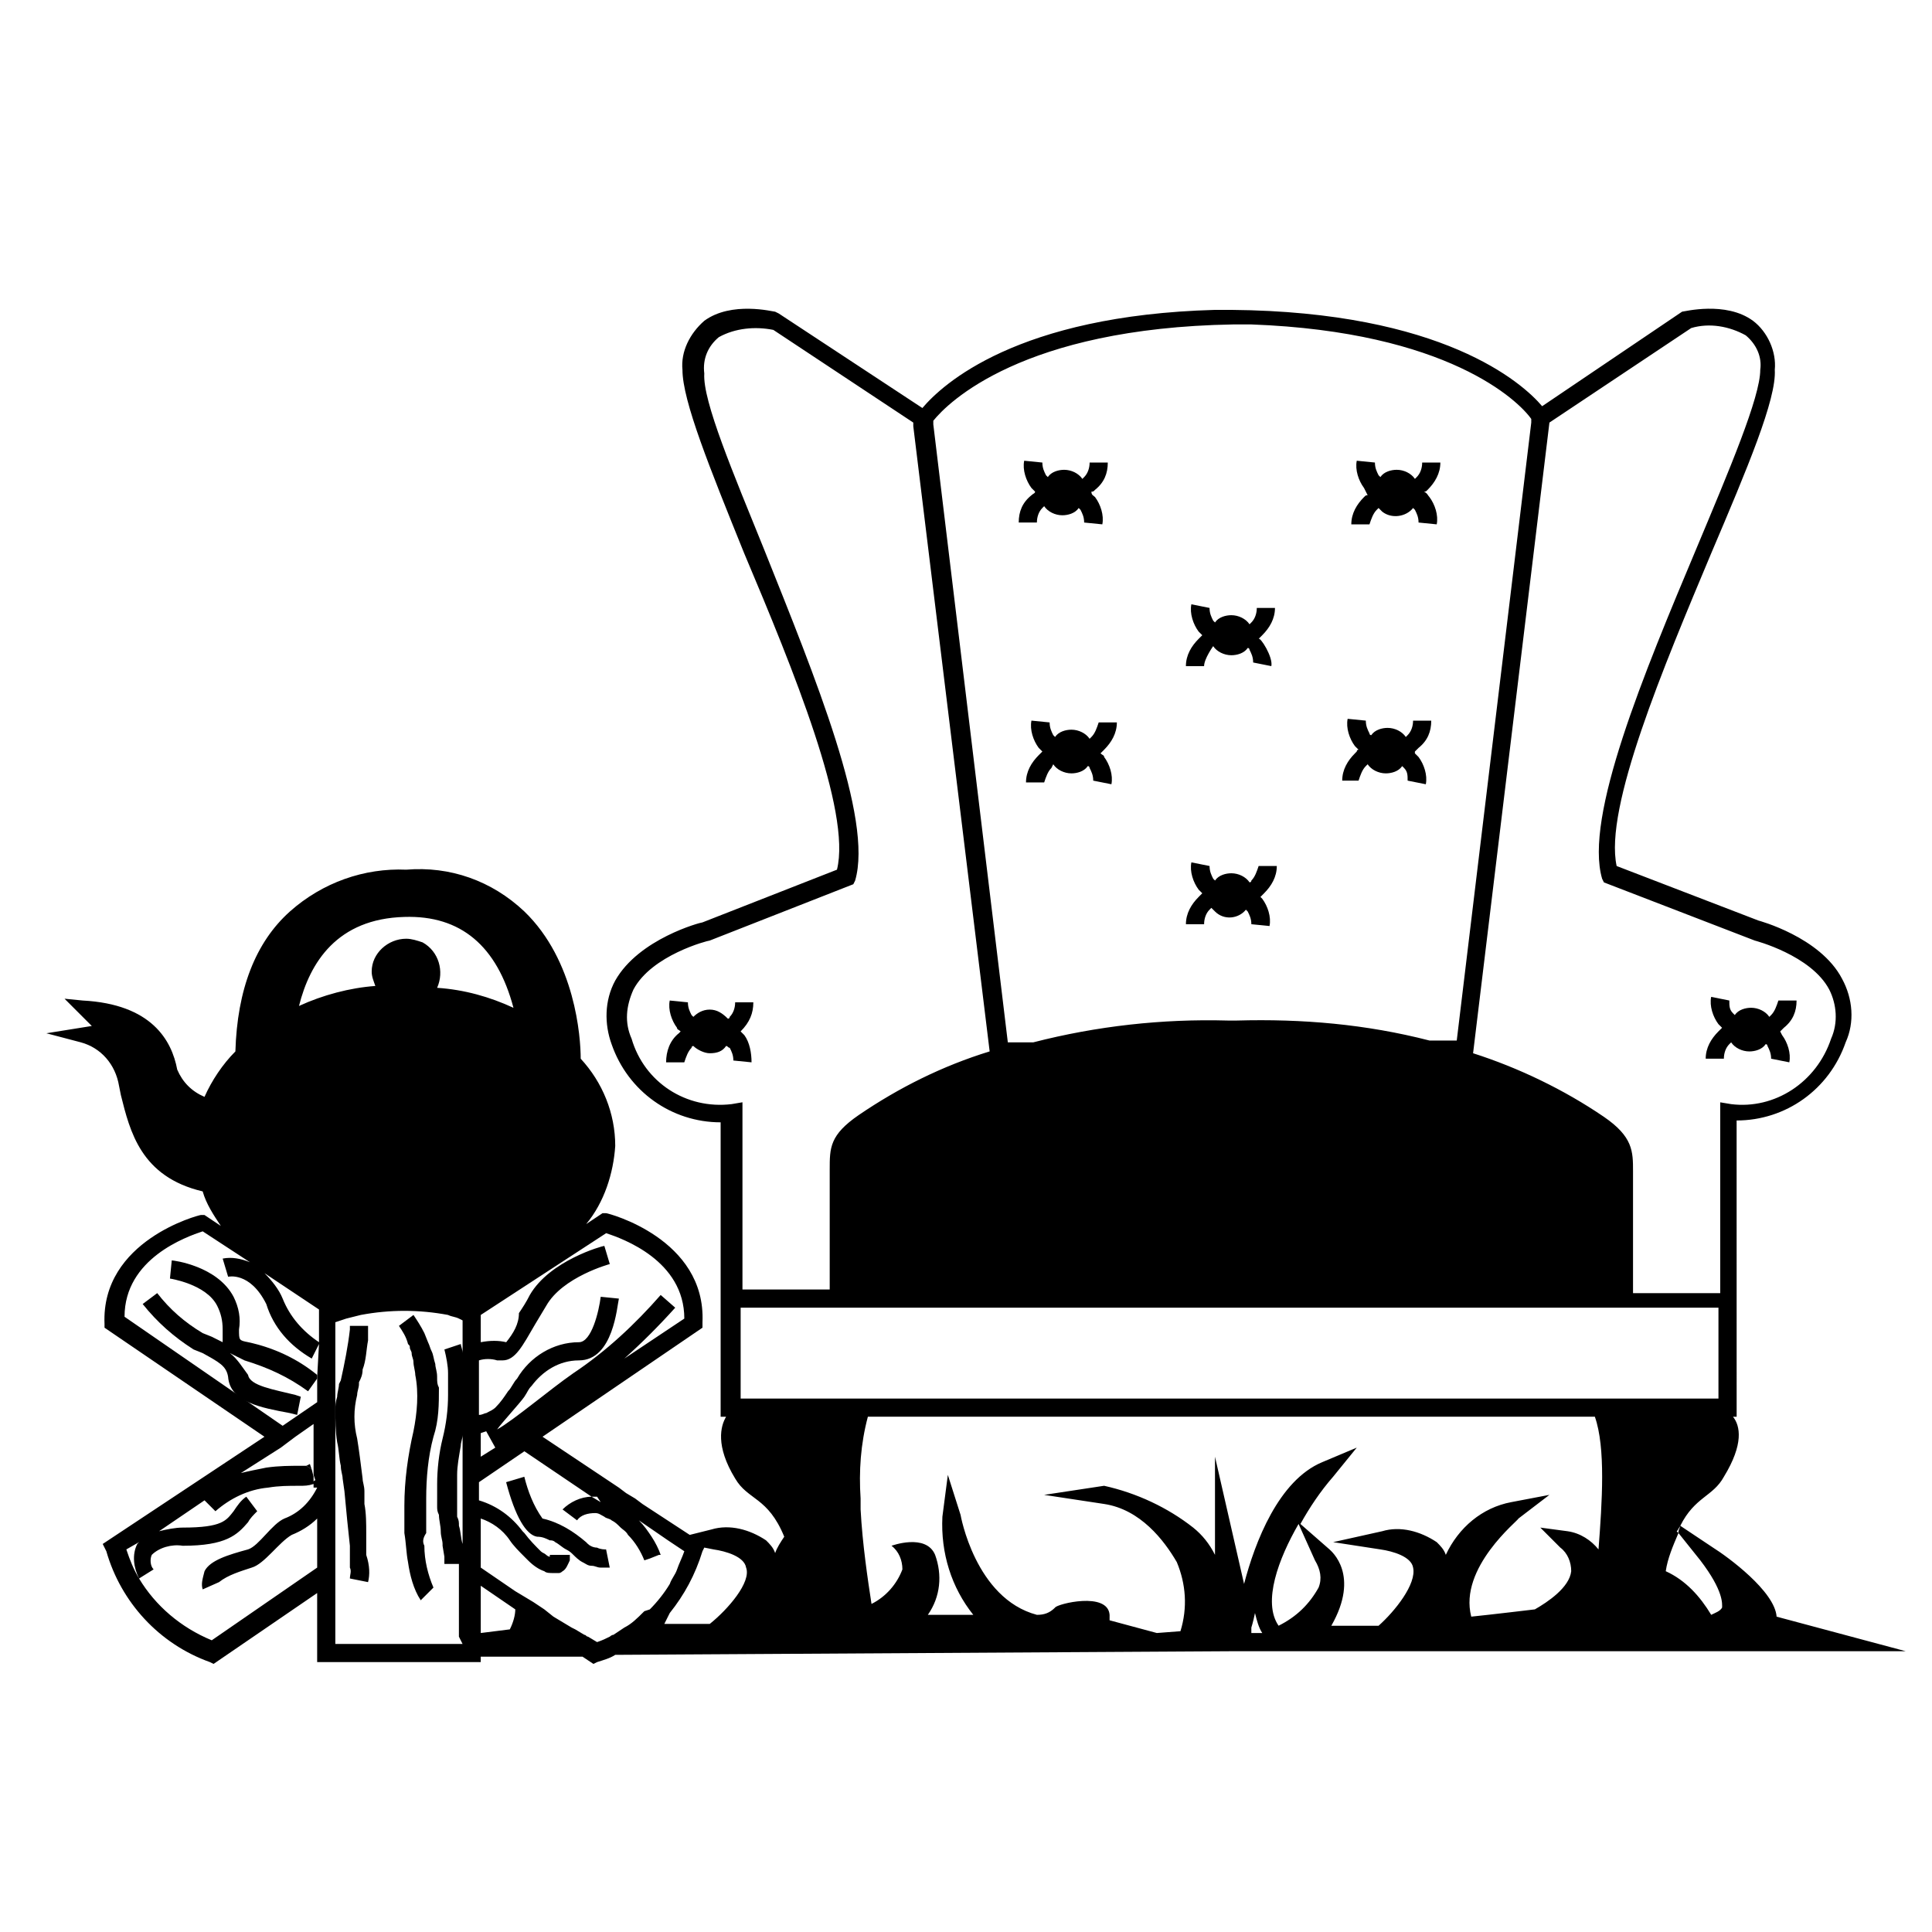 <?xml version="1.0" encoding="UTF-8"?>
<!-- Uploaded to: ICON Repo, www.svgrepo.com, Generator: ICON Repo Mixer Tools -->
<svg fill="#000000" width="800px" height="800px" version="1.1" viewBox="144 144 512 512" xmlns="http://www.w3.org/2000/svg">
 <g>
  <path d="m614.82 572.43c-0.48-6.742-13.004-15.895-16.859-18.305l-8.668-5.781-0.48 1.445v0.48l5.781 7.227c6.262 8.188 5.781 11.559 5.781 12.523-0.48 0.965-1.926 1.445-2.891 1.926-2.891-4.816-6.742-9.152-12.043-11.559 0.48-3.371 1.926-6.742 3.371-10.113l-0.48-0.48c0.48-0.48 0.48-0.965 0.965-1.445 3.852-7.707 8.668-7.707 11.559-13.004 5.297-8.668 4.336-13.484 2.41-15.895h0.965l-0.008-78.512c13.004 0 24.562-8.188 28.898-20.711 2.41-5.297 1.926-11.559-0.965-16.859-5.781-11.078-22.156-15.414-22.156-15.414l-37.57-14.449c-3.371-15.414 12.523-52.98 25.047-82.844 9.633-22.637 17.34-40.941 16.859-48.648 0.48-4.816-1.926-10.113-5.781-13.004-7.227-5.297-18.305-2.41-18.785-2.41l-37.082 25.051c-5.297-6.262-26.492-25.047-82.363-25.527h-4.336c-52.5 1.445-72.246 19.746-77.547 26.008l-38.051-25.043-0.965-0.48c-0.48 0-11.559-2.891-18.785 2.41-3.852 3.371-6.262 8.188-5.781 13.004 0 8.188 7.227 26.008 16.375 48.648 13.012 30.82 28.426 68.391 24.57 83.805l-35.641 13.969c-0.48 0-16.859 4.336-23.121 15.414-2.891 5.297-2.891 11.559-0.965 16.859 4.336 12.523 15.895 20.711 28.898 20.711v78.027h1.445c-1.445 2.41-2.891 7.707 2.41 16.375 3.371 5.781 8.668 4.816 13.004 15.414-0.965 1.445-1.926 2.891-2.41 4.336-0.48-1.445-1.445-2.41-2.41-3.371-4.336-2.891-9.633-4.336-14.449-2.891l-5.781 1.445-12.523-8.188-1.926-1.445-2.41-1.445-1.918-1.449-20.23-13.488 42.387-28.898v-1.445c0.965-22.156-25.047-28.898-25.527-28.898h-0.965l-4.336 2.891c4.816-5.781 7.227-13.484 7.707-20.711 0-8.668-3.371-16.859-9.152-23.121 0-5.781-1.445-26.008-14.93-39.016-8.668-8.188-19.746-12.043-31.309-11.078-11.078-0.48-22.156 3.371-30.824 11.078-9.152 8.188-13.969 20.711-14.449 37.086-3.371 3.371-6.262 7.707-8.188 12.043-3.371-1.445-5.781-3.852-7.227-7.227-1.445-7.707-6.742-17.34-25.047-18.305l-4.816-0.48 7.227 7.227-12.043 1.93 9.152 2.41c5.297 1.445 9.152 5.781 10.113 11.559l0.48 2.41c2.41 9.633 5.297 21.676 21.676 25.527 0.965 3.371 2.891 6.262 4.816 9.152l-4.332-2.894h-0.965c-0.48 0-26.492 6.742-25.527 28.898v0.965l42.387 28.898-42.867 28.418 0.961 1.926c3.852 13.484 13.969 24.562 27.453 29.383l0.965 0.48 27.453-18.785v18.305h43.348v-1.445h26.973l2.891 1.926 0.965-0.48c1.445-0.48 3.371-0.965 4.816-1.926l164.25-0.965h177.73zm-312.59-31.789 0.965 1.445-2.41-1.445h1.445zm2.41-69.84c4.336 1.445 20.711 7.227 20.711 22.637l-15.895 10.598c4.816-4.336 9.152-8.668 13.484-13.484l-3.852-3.371c-6.742 7.707-14.449 14.93-23.121 20.711-6.262 4.336-15.895 12.523-20.23 14.93 0.965-1.445 6.262-7.227 7.227-8.668 0.965-1.445 0.965-1.926 1.926-2.891 2.891-3.856 7.227-6.746 12.523-6.746 9.152 0 10.113-14.449 10.598-16.375l-4.816-0.48c-0.484 3.852-2.41 12.039-5.781 12.039-6.742 0-13.004 3.852-16.375 9.633-0.965 0.965-1.445 2.41-2.41 3.371-0.965 1.445-1.926 2.891-3.371 4.336-0.48 0.48-1.445 0.965-2.41 1.445-0.48 0-0.965 0.48-1.926 0.48v-14.449c1.445-0.48 3.371-0.48 4.816 0h1.445c3.371 0 5.297-3.852 8.668-9.633l2.891-4.816c4.336-7.707 16.859-11.078 16.859-11.078l-1.445-4.816c-0.48 0-14.449 3.852-19.746 13.004-0.965 1.926-1.926 3.371-2.891 4.816 0 2.891-1.445 5.297-3.371 7.707-1.926-0.48-4.336-0.48-6.742 0v-7.227zm-29.383 56.836-3.852 2.41v-6.262l1.445-0.48zm-24.082-140.64c14.93-0.48 24.562 7.707 28.898 24.082-6.262-2.891-13.004-4.816-20.23-5.297 1.926-4.336 0.48-9.633-3.852-12.043-1.445-0.48-2.891-0.965-4.336-0.965-4.816 0-9.152 3.852-9.152 8.668 0 1.445 0.48 2.41 0.965 3.852-6.742 0.48-13.969 2.41-20.23 5.297 2.891-11.551 10.117-23.109 27.938-23.594zm-53.465 178.21 4.336-1.926c2.41-1.926 5.781-2.891 8.668-3.852 3.371-0.965 7.227-6.742 10.598-8.668 2.41-0.965 4.816-2.41 6.742-4.336v13.004l-27.938 19.266c-8.188-3.371-14.93-9.152-19.266-16.375-1.445-2.41-2.41-4.816-3.371-7.707l3.375-1.93-0.48 0.48c-1.445 2.891-0.965 6.262 0.48 9.152l3.852-2.41c-0.965-0.965-0.965-2.891-0.48-3.852 1.926-1.926 5.297-2.891 8.188-2.41 11.559 0 14.449-2.891 17.34-6.262 0.48-0.965 1.445-1.926 2.41-2.891l-2.891-3.852c-1.445 0.965-2.41 2.41-3.371 3.852-1.926 2.41-2.891 4.336-13.484 4.336-1.926 0-4.336 0.48-6.262 0.965l12.043-8.188 2.891 2.891c3.852-3.371 8.668-5.781 13.969-6.262 2.891-0.48 5.297-0.48 8.188-0.48 1.445 0 2.41 0 3.852-0.48v-1.926l-0.488-1.93-1.441-0.965h-1.445c-2.891 0-5.781 0-9.152 0.48-2.41 0.48-4.816 0.965-6.742 1.445l10.598-6.742 3.852-2.891 4.816-3.371v13.484l0.48 1.445s-0.48 0-0.48 0.48v1.445h0.965c-1.926 3.852-4.816 6.742-8.668 8.188-3.371 1.445-6.742 7.227-9.633 8.188-5.297 1.445-10.113 2.891-11.559 5.781-0.488 1.93-0.969 3.375-0.488 4.82zm30.828-65.508v0.48l-0.48 8.668v6.742l-9.152 6.262-41.902-28.898c0-15.414 16.375-21.191 20.711-22.637l12.523 8.188c-2.41-0.965-4.816-1.445-7.227-0.965l1.445 4.816s5.781-1.445 10.113 7.227c1.926 6.262 6.262 11.078 12.043 14.449l1.926-3.852v-0.48c-4.336-2.891-7.707-6.742-9.633-11.559-0.965-2.41-2.891-4.816-4.816-6.742l14.449 9.633zm38.051 53.465c-0.48-1.445-0.48-3.371-0.965-4.816 0-0.965 0-1.445-0.48-2.41v-3.852-1.445-5.781c0-2.41 0.48-4.816 0.965-7.707 0-0.965 0.48-1.926 0.48-2.891zm0-50.574c0-0.965-0.48-1.926-0.48-2.41l-4.336 1.445c0.48 1.926 0.965 4.336 0.965 6.262v5.781c0 3.852-0.48 7.707-1.445 11.559-0.965 3.852-1.445 8.188-1.445 12.043v2.891 0.965l-0.004 1.926c0 0.965 0 1.445 0.48 2.41 0 1.445 0.48 2.891 0.48 4.336s0.48 2.41 0.48 3.371v0.48l0.48 2.891v1.926h3.852v19.266l0.965 1.926h-33.715l0.004-85.254 2.891-0.965 3.852-0.965c7.707-1.445 15.414-1.445 23.121 0 0.965 0.48 1.926 0.48 2.891 0.965l0.965 0.48zm12.52 73.211-7.703 0.965v-12.523l9.152 6.262c-0.004 1.445-0.484 3.371-1.449 5.297zm35.645-4.816c-1.926 1.926-3.371 3.371-5.297 4.336l-2.891 1.926c-0.48 0-0.965 0.48-0.965 0.48-0.965 0.48-1.926 0.965-3.371 1.445l-2.41-1.445c-0.48 0-0.48-0.48-0.965-0.48l-2.41-1.445-0.965-0.48-4.816-2.891-2.41-1.926-2.891-1.926-2.398-1.445-2.41-1.445-9.152-6.262v-13.004c2.891 0.965 5.781 2.891 7.707 5.781 0.965 1.445 2.41 2.891 3.852 4.336l0.965 0.965c1.445 1.445 2.891 2.41 4.336 2.891 0.48 0.48 1.445 0.48 2.41 0.48h1.445c0.48 0 0.965-0.48 0.965-0.48 0.965-0.48 1.445-1.926 1.926-2.891v-1.445h-5.297v0.48c-0.48 0-0.965-0.48-0.965-0.48-0.48-0.48-0.965-0.48-1.445-0.965-1.445-1.445-2.891-2.891-4.336-4.816l-0.48-0.48c-2.891-3.852-6.742-6.742-11.559-8.188v-4.816l12.039-8.191 17.82 12.043c-2.891 0-5.781 1.445-7.707 3.371l3.852 2.891c0.965-1.445 2.891-1.926 4.816-1.926 0.965 0 1.445 0.48 2.41 0.965 0.48 0.48 1.445 0.48 1.926 0.965 0.965 0.48 1.445 0.965 2.41 1.926 0.48 0.48 1.445 0.965 1.926 1.926 1.926 1.926 3.371 4.336 4.336 6.742l1.445-0.48 2.41-0.965h0.48c-0.48-1.445-1.445-3.371-2.41-4.816-0.965-1.445-1.926-2.891-3.371-4.336l7.707 5.297 4.336 2.891c-0.48 1.445-1.445 3.371-1.926 4.816-0.48 1.445-1.445 2.41-1.926 3.852-1.445 2.41-3.371 4.816-5.297 6.742zm17.34 3.371h-12.043c0.48-0.965 0.965-1.926 1.445-2.891 3.852-4.816 6.742-10.113 8.668-16.375l0.48-0.965 2.41 0.48c3.371 0.48 8.188 1.926 8.668 4.816 1.449 3.856-4.812 11.082-9.629 14.934zm222.52-318.37 37.57-25.047c4.816-1.445 10.113-0.48 14.449 1.926 2.891 2.41 4.336 5.781 3.852 9.152 0 7.227-8.188 26.492-16.859 47.203-13.969 33.234-29.863 71.285-25.047 87.66l0.48 0.965 39.977 15.414s14.93 3.852 19.746 13.004c1.926 3.852 2.41 8.668 0.48 13.004-3.852 11.559-14.93 18.785-26.492 17.34l-2.891-0.48v50.574l-23.109-0.004v-32.27c0-5.297 0-9.152-7.707-14.449-10.598-7.227-22.637-13.004-34.68-16.859zm-163.28-0.48c3.852-4.816 23.602-24.562 79.473-25.527h4.816c52.02 1.926 70.805 20.23 74.176 25.047v0.965l-19.746 163.76h-7.227c-16.859-4.336-33.715-5.781-51.055-5.297h-2.41c-17.34-0.48-34.68 1.445-51.535 5.781h-6.742l-19.746-163.76zm-53.465 181.1c-12.043 1.445-23.121-5.781-26.492-17.34-1.926-4.336-1.445-8.668 0.48-13.004 4.816-9.152 19.746-13.004 20.23-13.004l38.051-14.93 0.48-0.965c4.816-16.375-10.598-53.945-24.082-87.66-8.188-20.23-16.375-39.496-15.895-46.719-0.48-3.852 0.965-7.227 3.852-9.633 4.336-2.41 9.633-2.891 14.449-1.926l37.086 24.562v0.965l20.238 165.68c-12.523 3.852-24.082 9.633-34.68 16.859-7.707 5.297-7.707 8.668-7.707 14.449v31.789h-23.121v-49.613zm2.41 78.027v-24.082h259.13v24.082zm135.34 62.133v-1.445s0.48-1.445 0.965-3.852c0.48 1.926 0.965 3.852 1.926 5.297zm17.82-12.043c-2.41 4.336-5.781 7.707-10.598 10.113-4.336-6.262 0-17.82 5.297-26.973l4.336 9.633c1.449 2.41 1.93 4.82 0.965 7.227zm74.176-10.113c-1.926-2.41-4.816-4.336-8.188-4.816l-7.227-0.965 5.297 5.297c1.926 1.445 2.891 3.852 2.891 6.262-0.48 4.336-6.262 8.188-9.633 10.113 0 0-12.043 1.445-16.859 1.926-3.371-13.004 12.523-25.527 12.523-26.008l8.188-6.262-10.113 1.926c-7.707 1.445-13.969 6.742-17.34 13.969-0.48-1.445-1.445-2.41-2.41-3.371-4.336-2.891-9.633-4.336-14.449-2.891l-13 2.894 12.523 1.926c3.371 0.48 8.188 1.926 8.668 4.816 0.965 4.336-4.816 11.559-9.152 15.414h-12.523c7.707-13.484 0-19.746-0.48-20.23l-7.707-6.742c2.41-4.336 5.297-8.668 8.668-12.523l6.262-7.707-9.152 3.852c-11.559 4.816-17.82 21.191-20.711 32.27l-7.707-33.715v26.008c-1.445-2.891-3.371-5.297-5.781-7.227-6.742-5.297-14.93-9.152-23.602-11.078l-15.895 2.41 15.895 2.41c9.633 1.445 15.895 9.633 19.266 15.414 2.41 5.781 2.891 12.043 0.965 18.305l-6.258 0.48-12.523-3.371 0.004-1.445c-0.48-6.262-13.969-2.891-14.449-1.926-1.445 1.445-2.891 1.926-4.816 1.926-16.375-4.336-20.23-26.492-20.23-26.492l-3.371-10.598-1.445 11.082c-0.48 9.633 2.41 18.785 8.188 26.008h-12.043c3.371-4.816 3.852-10.598 1.926-15.895-2.41-5.781-11.559-2.41-11.559-2.41 1.926 1.445 2.891 3.852 2.891 6.262-1.445 3.852-4.336 7.227-8.188 9.152-0.965-6.262-2.41-15.895-2.891-25.047v-2.891c-0.48-7.227 0-14.449 1.926-21.676h192.66c2.891 8.191 1.93 22.641 0.965 35.164z"/>
  <path d="m519.93 344.61c1.445 1.926 2.41 4.816 1.926 7.227l-4.82-0.961c0-1.445 0-2.41-0.965-3.371l-0.48-0.48c-0.965 1.445-2.891 1.926-4.336 1.926-1.926 0-3.852-0.965-4.816-2.41l-0.48 0.48c-0.965 0.965-1.445 2.41-1.926 3.852h-4.332c0-2.891 1.445-5.297 3.371-7.227l0.48-0.48s0-0.48 0.48-0.48l-0.965-0.965c-1.445-1.926-2.41-4.816-1.926-7.227l4.816 0.48c0 1.445 0.48 2.41 0.965 3.371 0 0 0 0.48 0.48 0.48 0.965-1.445 2.891-1.926 4.336-1.926 1.926 0 3.852 0.965 4.816 2.41l0.48-0.48c0.965-0.965 1.445-2.41 1.445-3.852h4.816c0 2.891-0.965 5.297-3.371 7.227-0.48 0.48-0.48 0.48-0.965 0.965v0.48z"/>
  <path d="m434.2 275.73c1.445 1.926 2.41 4.816 1.926 7.227l-4.816-0.48c0-1.445-0.48-2.41-0.965-3.371l-0.48-0.48c-0.965 1.445-2.891 1.926-4.336 1.926-1.926 0-3.852-0.965-4.816-2.41l-0.48 0.48c-0.965 0.965-1.445 2.41-1.445 3.852h-4.816c0-2.891 0.965-5.297 3.371-7.227 0.48-0.48 0.965-0.48 0.965-0.965-0.48-0.477-0.48-0.477-0.961-0.957-1.445-1.926-2.41-4.816-1.926-7.227l4.816 0.48c0 1.445 0.48 2.41 0.965 3.371l0.48 0.48c0.965-1.445 2.891-1.926 4.336-1.926 1.926 0 3.852 0.965 4.816 2.41l0.48-0.48c0.965-0.965 1.445-2.41 1.445-3.852h4.816c0 2.891-0.965 5.297-3.371 7.227-0.48 0.48-0.48 0.48-0.965 0.48 0 0.961 0.48 0.961 0.961 1.441z"/>
  <path d="m589.29 548.35c-0.48 0.48-0.48 0.965-0.965 1.445l-3.852-4.816z"/>
  <path d="m419.27 267.06-2.41-0.48z"/>
  <path d="m508.37 267.06-2.41-0.48z"/>
  <path d="m522.82 275.73c1.445 1.926 2.41 4.816 1.926 7.227l-4.816-0.48c0-1.445-0.48-2.41-0.965-3.371l-0.48-0.48c-1.926 2.41-5.781 2.891-8.188 0.965l-0.965-0.965-0.48 0.48c-0.965 0.965-1.445 2.41-1.926 3.852h-4.816c0-2.891 1.445-5.297 3.371-7.227 0.48-0.48 0.48-0.48 0.965-0.48l-0.965-1.926c-1.445-1.926-2.41-4.816-1.926-7.227l4.816 0.48c0 1.445 0.48 2.41 0.965 3.371l0.48 0.48c0.965-1.445 2.891-1.926 4.336-1.926 1.926 0 3.852 0.965 4.816 2.41l0.48-0.48c0.965-0.965 1.445-2.41 1.445-3.852h4.816c0 2.891-1.445 5.297-3.371 7.227-0.48 0.48-0.48 0.48-0.965 0.48 0.965 0.48 0.965 0.961 1.445 1.441z"/>
  <path d="m480.92 320.53-4.82-0.961c0-1.445-0.48-2.41-0.965-3.371 0 0 0-0.48-0.48-0.48-0.965 1.445-2.891 1.926-4.336 1.926-1.926 0-3.852-0.965-4.816-2.41 0 0-2.41 3.371-2.41 5.297h-4.816c0-2.891 1.445-5.297 3.371-7.227 0.48-0.48 0.48-0.48 0.965-0.965l-0.965-0.965c-1.445-1.926-2.41-4.816-1.926-7.227l4.82 0.961c0 1.445 0.48 2.41 0.965 3.371l0.48 0.48c0.965-1.445 2.891-1.926 4.336-1.926 1.926 0 3.852 0.965 4.816 2.41l0.48-0.48c0.965-0.965 1.445-2.41 1.445-3.852h4.816c0 2.891-1.445 5.297-3.371 7.227l-0.965 0.965c0.484-0.48 3.856 4.816 3.375 7.227z"/>
  <path d="m436.61 344.61c1.445 1.926 2.41 4.816 1.926 7.227l-4.82-0.961c0-1.445-0.48-2.41-0.965-3.371 0 0 0-0.48-0.48-0.48-0.965 1.445-2.891 1.926-4.336 1.926-1.926 0-3.852-0.965-4.816-2.41l-0.477 0.961c-0.965 0.965-1.445 2.41-1.926 3.852h-4.816c0-2.891 1.445-5.297 3.371-7.227l0.965-0.965c-0.48-0.48-0.48-0.48-0.965-0.965-1.445-1.926-2.41-4.816-1.926-7.227l4.816 0.48c0 1.445 0.48 2.41 0.965 3.371l0.48 0.48c0.965-1.445 2.891-1.926 4.336-1.926 1.926 0 3.852 0.965 4.816 2.41l0.48-0.48c0.965-0.965 1.445-2.41 1.926-3.852h4.816c0 2.891-1.445 5.297-3.371 7.227-0.48 0.48-0.48 0.48-0.965 0.965 0.48 0.48 0.965 0.48 0.965 0.965z"/>
  <path d="m478.51 382.18c1.445 1.926 2.41 4.816 1.926 7.227l-4.816-0.48c0-1.445-0.48-2.41-0.965-3.371l-0.48-0.48c-1.926 2.41-5.781 2.891-8.188 0.48-0.48-0.48-0.48-0.48-0.965-0.965l-0.48 0.48c-0.965 0.965-1.445 2.41-1.445 3.852h-4.816c0-2.891 1.445-5.297 3.371-7.227 0.48-0.48 0.48-0.48 0.965-0.965-0.48-0.48-0.48-0.48-0.965-0.965-1.445-1.926-2.41-4.816-1.926-7.227l4.82 0.961c0 1.445 0.48 2.41 0.965 3.371l0.48 0.48c0.965-1.445 2.891-1.926 4.336-1.926 1.926 0 3.852 0.965 4.816 2.41 0 0 0.48 0 0.48-0.48 0.965-0.965 1.445-2.41 1.926-3.852h4.816c0 2.891-1.445 5.297-3.371 7.227l-0.965 0.965c0 0.004 0.48 0.484 0.48 0.484z"/>
  <path d="m341.24 418.3c1.445 1.926 1.926 4.816 1.926 7.227l-4.816-0.48c0-1.445-0.48-2.41-0.965-3.371-0.48 0-0.48-0.48-0.965-0.48-0.965 1.445-2.41 1.926-4.336 1.926-1.445 0-3.371-0.965-4.336-1.926 0 0-0.48 0-0.48 0.48-0.965 0.965-1.445 2.41-1.926 3.852h-4.816c0-2.891 0.965-5.781 3.371-7.707l0.48-0.48c-0.48-0.48-0.965-0.48-0.965-0.965-1.445-1.926-2.41-4.816-1.926-7.227l4.816 0.48c0 1.445 0.48 2.41 0.965 3.371l0.48 0.48c0.965-0.965 2.41-1.926 4.336-1.926s3.371 0.965 4.816 2.41c0 0 0.48 0 0.48-0.48 0.965-0.965 1.445-2.41 1.445-3.852h4.816c0 2.891-0.965 5.297-3.371 7.707 0.484 0.48 0.484 0.48 0.969 0.961z"/>
  <path d="m616.26 418.3c1.445 1.926 2.41 4.816 1.926 7.227l-4.82-0.961c0-1.445-0.48-2.41-0.965-3.371 0 0 0-0.48-0.48-0.48-0.965 1.445-2.891 1.926-4.336 1.926-1.926 0-3.852-0.965-4.816-2.41l-0.48 0.48c-0.965 0.965-1.445 2.41-1.445 3.852h-4.816c0-2.891 1.445-5.297 3.371-7.227 0 0 0.965-0.965 0.965-0.965s-0.48-0.48-0.965-0.965c-1.445-1.926-2.41-4.816-1.926-7.227l4.816 0.965c0 1.445 0 2.41 0.965 3.371l0.48 0.48c0.965-1.445 2.891-1.926 4.336-1.926 1.926 0 3.852 0.965 4.816 2.41l0.48-0.48c0.965-0.965 1.445-2.41 1.926-3.852h4.816c0 2.891-0.965 5.297-3.371 7.227-0.965 0.965-0.48 0.48-0.965 0.965z"/>
  <path d="m490.07 575.8-0.965 0.48z"/>
  <path d="m584.47 544.98 3.852 4.816c0-0.48 0.48-0.965 0.965-1.445z"/>
  <path d="m228.53 508.37-0.484 0.961z"/>
  <path d="m314.75 571.47c-1.445 1.445-2.891 2.891-4.816 3.852 1.445-0.965 3.371-2.41 4.816-3.852z"/>
  <path d="m267.06 554.13v-0.965 1.926l0.48 0.48zm0 0v-0.965 1.926l0.48 0.48zm0 0v-0.965 1.926l0.48 0.48zm-39.016-45.758v0.961zm39.016 45.758v-0.965 1.926l0.48 0.48zm0 0v-0.965 1.926l0.48 0.48zm0 0v-0.965 1.926l0.48 0.48zm0 0v-0.965 1.926l0.48 0.48zm0 0v-0.965 1.926l0.48 0.48z"/>
  <path d="m228.05 508.37v0.961l-2.41 3.371c-5.297-3.852-10.598-6.262-16.859-8.188l-3.852-1.926c1.926 1.445 3.371 3.852 4.816 5.781 0.48 2.891 6.742 3.852 12.523 5.297l1.445 0.48-0.965 4.816-1.926-0.48c-7.707-1.445-15.895-2.891-16.375-9.633-0.48-2.891-2.41-3.852-6.742-6.262l-2.41-0.965c-5.297-3.371-9.633-7.227-13.484-12.043l3.852-2.891c3.371 4.336 7.227 7.707 12.043 10.598l2.41 0.965 2.891 1.445v-3.371c0-2.41-0.48-4.336-1.445-6.262-2.891-5.781-12.523-7.227-12.523-7.227l0.48-4.816c0.48 0 12.043 1.445 16.375 9.633 1.445 2.891 1.926 5.781 1.445 8.668 0 2.891 0 2.891 2.41 3.371 6.742 1.449 13.004 4.34 18.301 8.676z"/>
  <path d="m228.53 508.37-0.484 0.961z"/>
  <path d="m588.32 549.79c0.484 0 0.484 0 0 0l0.965-1.445c-0.48 0.48-0.48 0.965-0.965 1.445z"/>
  <path d="m241.54 563.28-4.816-0.965c0-0.965 0.48-1.926 0-2.891v-2.891-2.891c-0.48-4.336-0.965-9.152-1.445-14.449l-0.48-3.367c0-0.965-0.48-1.926-0.48-3.371-0.48-1.926-0.48-4.336-0.965-6.262-0.48-2.891-0.48-5.781-0.48-8.668 0-0.965 0-1.926 0.48-3.371 0-0.965 0.48-2.41 0.48-3.371l0.48-0.965c0.965-4.336 1.926-9.152 2.41-13.484v-0.965h4.816v0.965 2.891c-0.48 2.41-0.48 5.297-1.445 7.707 0 1.445-0.48 2.41-0.965 3.371v0.48c0 0.965-0.48 1.926-0.48 2.891-0.965 3.852-0.965 7.707 0 11.559 0.48 2.891 0.965 6.742 1.445 10.598 0 0.965 0.48 1.926 0.48 3.371v3.371c0.48 2.41 0.48 5.297 0.48 7.707v2.891 2.891c0.965 2.887 0.965 5.293 0.484 7.219z"/>
  <path d="m256.46 553.64c0 3.852 0.965 7.707 2.41 11.078l-3.371 3.371c-1.926-2.891-2.891-6.742-3.371-10.113-0.48-2.41-0.48-4.816-0.965-7.707v-1.445-0.965-1.445-0.965-2.402c0-6.742 0.965-13.484 2.41-19.746 0.965-4.816 1.445-10.113 0.48-14.93 0-0.965-0.48-2.41-0.48-3.371 0-0.965-0.48-1.445-0.48-2.41 0-0.48-0.48-0.965-0.48-1.445 0-0.48 0-0.48-0.48-0.965-0.48-1.926-1.445-3.371-2.41-4.816l3.852-2.891c0.965 1.445 1.926 2.891 2.891 4.816l0.965 2.41c0.48 0.965 0.48 1.445 0.965 2.41 0.48 0.965 0.48 1.926 0.965 3.371 0 0.965 0.48 1.926 0.48 3.371 0 1.445 0 1.926 0.48 2.891 0 4.336 0 8.668-1.445 13.004-1.445 5.297-1.926 11.078-1.926 16.375v1.445 7.707c-0.969 1.441-0.969 2.406-0.488 3.367z"/>
  <path d="m267.06 555.09-0.48-1.926v0.965z"/>
  <path d="m305.59 559.43h-2.41c-0.965 0-1.445-0.48-2.41-0.48-0.965 0-1.445-0.48-2.41-0.965-0.965-0.48-1.926-1.445-2.41-1.926-0.48-0.48-0.965-0.965-1.926-1.445-0.965-0.48-1.926-1.445-2.891-1.926-0.48-0.48-0.965-0.48-1.445-0.48-0.965-0.48-1.926-0.965-3.371-0.965-2.891-0.48-5.781-5.297-8.188-14.449l4.816-1.445c0.965 3.852 2.41 7.707 4.816 11.078 4.336 0.965 8.188 3.371 11.559 6.262l0.48 0.48c0.48 0.48 1.445 0.965 2.41 0.965 0.965 0.48 1.926 0.48 2.41 0.48z"/>
  <path d="m226.6 533.42-1.441-0.965 0.965-0.48z"/>
 </g>
</svg>